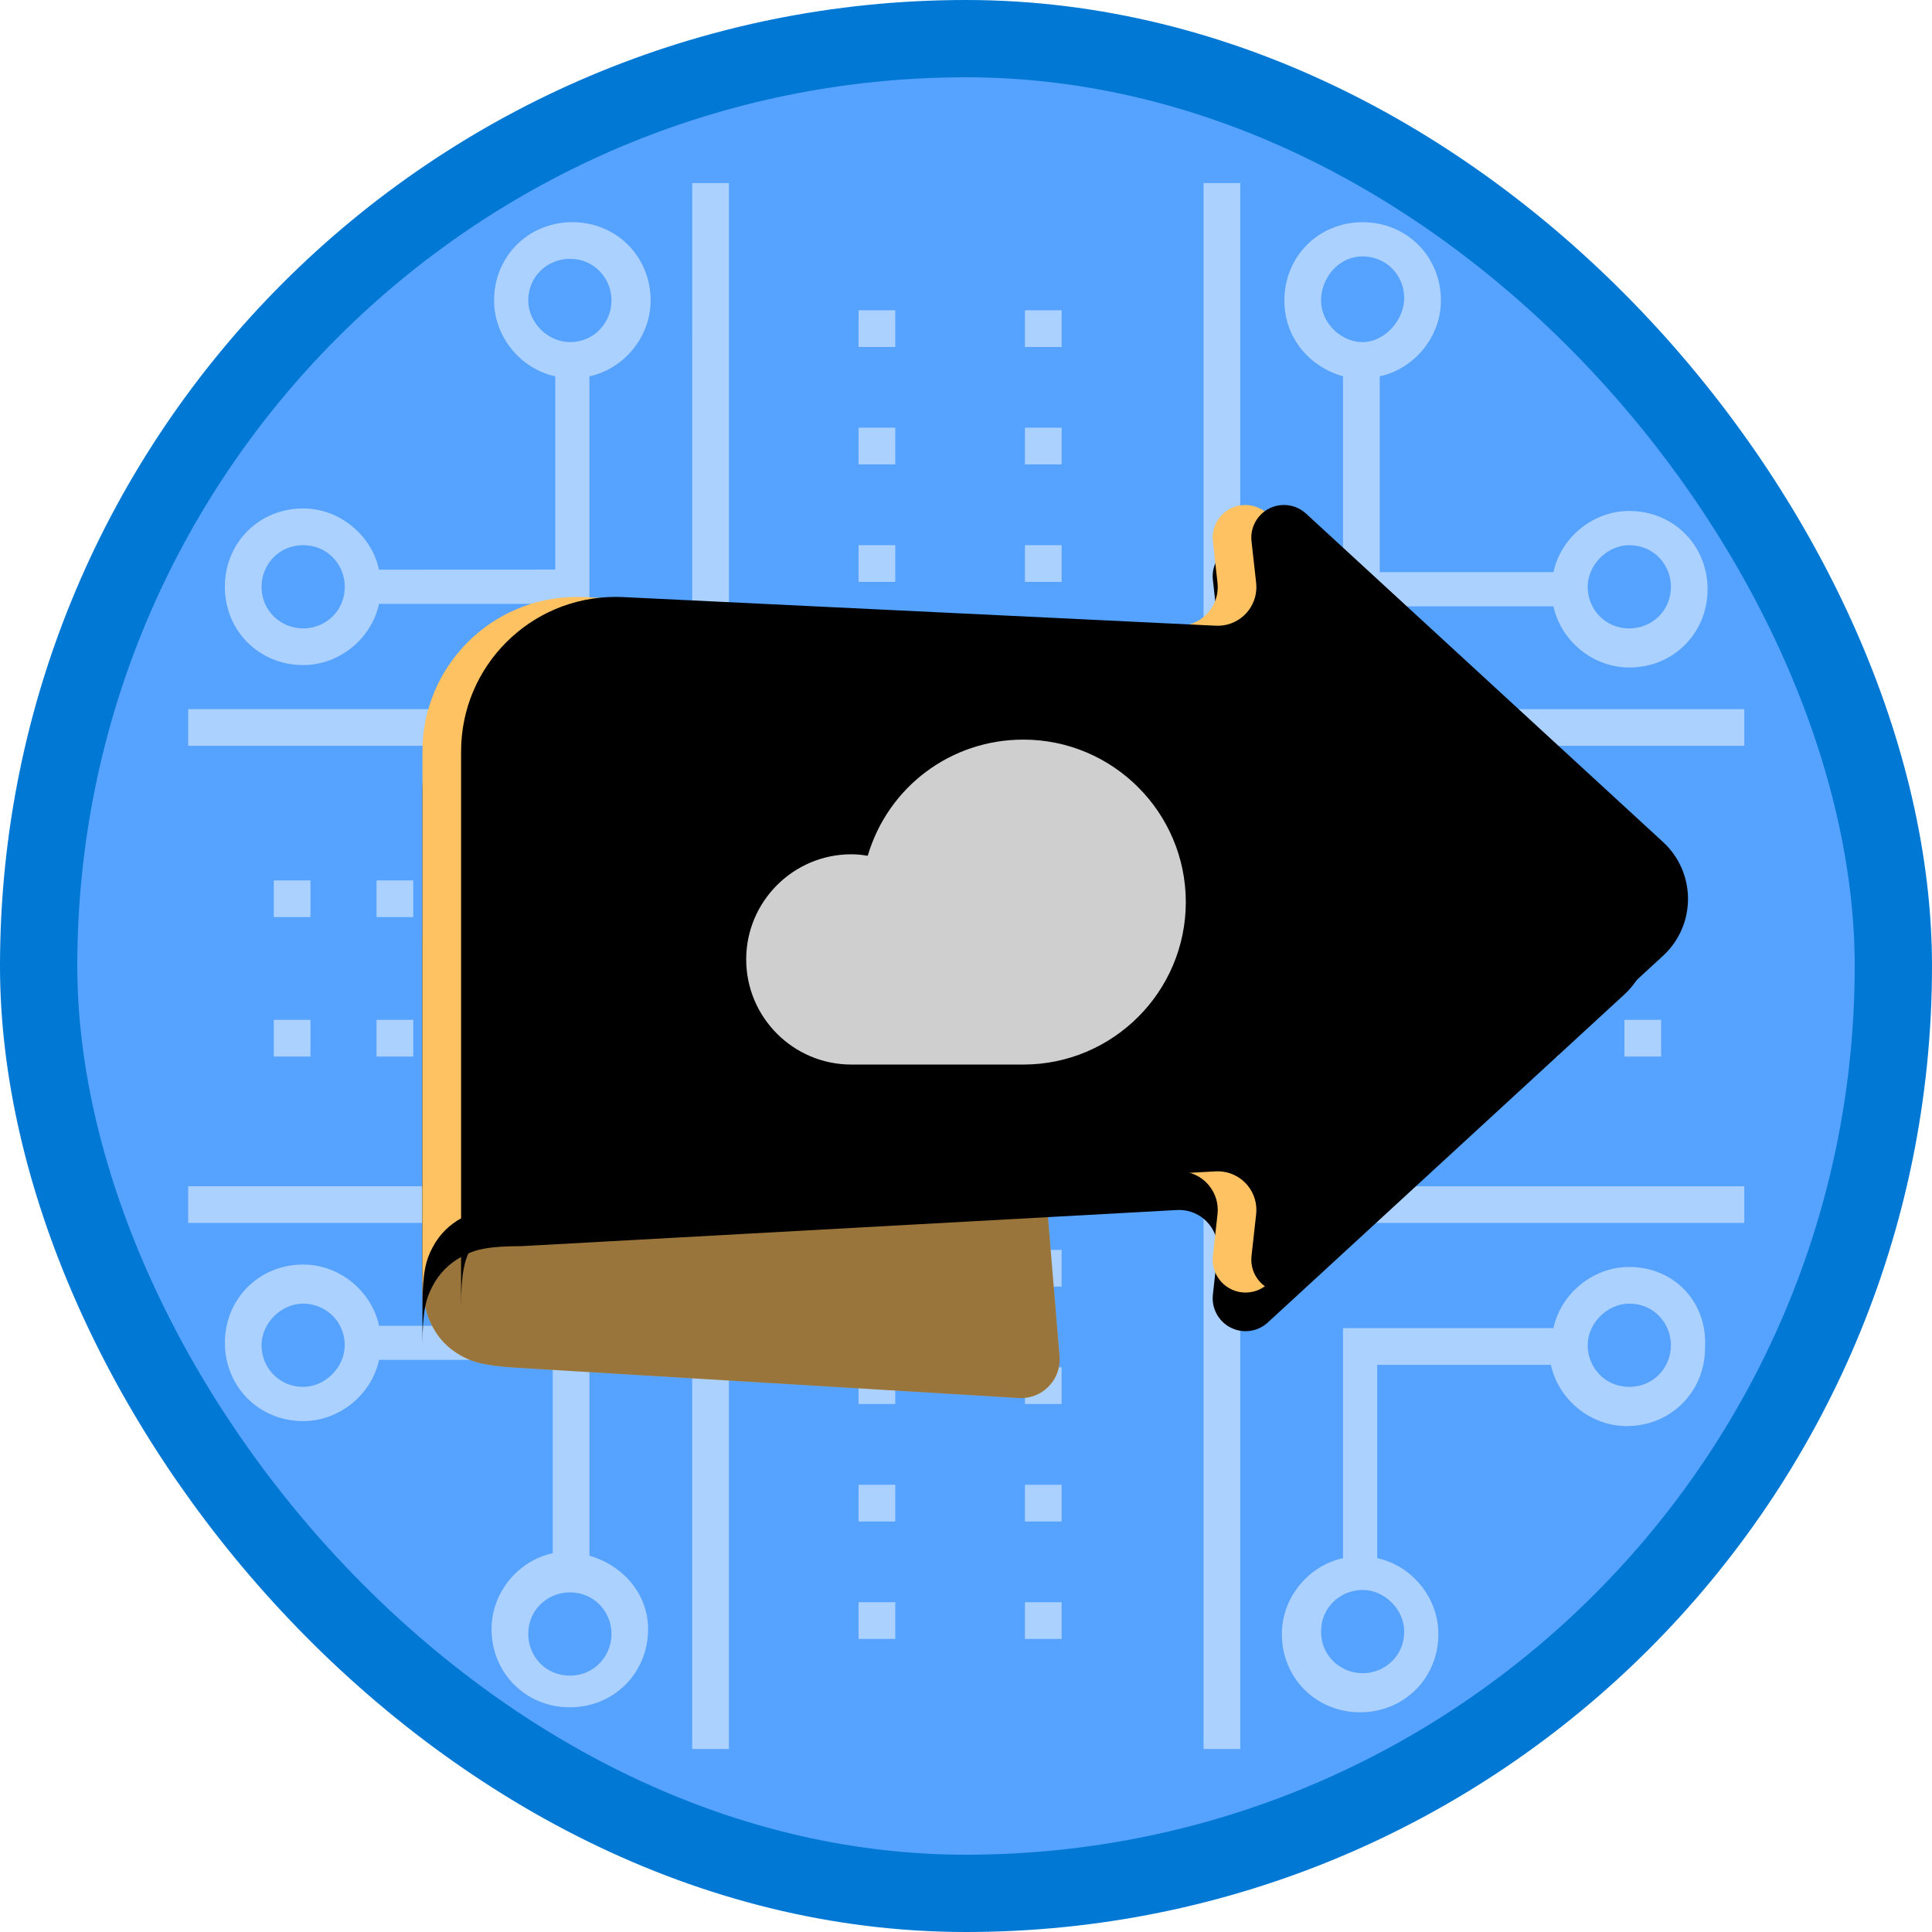 <?xml version="1.0" encoding="UTF-8"?>
<svg width="100px" height="100px" viewBox="0 0 100 100" version="1.1" xmlns="http://www.w3.org/2000/svg" xmlns:xlink="http://www.w3.org/1999/xlink">
    <!-- Generator: Sketch 52.6 (67491) - http://www.bohemiancoding.com/sketch -->
    <title>Azure SFA Generalist/apps-and-infrastructure-migration-and-modernization</title>
    <desc>Created with Sketch.</desc>
    <defs>
        <rect id="path-1" x="0" y="0" width="96" height="96" rx="48"></rect>
        <path d="M0.866,23 L32.032,23 L33.841,44.699 C33.932,45.799 33.114,46.766 32.014,46.858 C31.918,46.866 31.823,46.867 31.727,46.861 L5.726,45.293 C4.007,45.189 3.393,44.982 2.777,44.621 C2.161,44.259 1.683,43.752 1.36,43.115 C1.036,42.478 0.866,41.853 0.866,40.131 L0.866,23 Z" id="path-3"></path>
        <path d="M42.018,4.668 L41.778,2.514 C41.675,1.587 42.343,0.751 43.27,0.648 C43.755,0.594 44.241,0.753 44.6,1.084 L63.079,18.084 C64.704,19.579 64.81,22.11 63.314,23.736 C63.239,23.817 63.16,23.896 63.079,23.971 L44.62,40.953 C43.929,41.589 42.853,41.544 42.217,40.853 C41.884,40.491 41.724,40.002 41.778,39.514 L42.018,37.347 C42.14,36.249 41.348,35.261 40.251,35.139 C40.141,35.127 40.031,35.124 39.92,35.13 L5.994,37 C4.211,37 3.564,37.186 2.913,37.534 C2.261,37.883 1.749,38.394 1.4,39.046 C1.052,39.698 0.866,40.345 0.866,42.128 L0.866,13.396 C0.866,8.977 4.448,5.396 8.866,5.396 C8.995,5.396 9.124,5.399 9.252,5.405 L39.934,6.887 C41.037,6.94 41.975,6.089 42.028,4.986 C42.033,4.879 42.03,4.773 42.018,4.668 Z" id="path-4"></path>
        <filter x="-1.6%" y="-2.4%" width="103.1%" height="109.6%" filterUnits="objectBoundingBox" id="filter-5">
            <feOffset dx="0" dy="2" in="SourceAlpha" result="shadowOffsetOuter1"></feOffset>
            <feColorMatrix values="0 0 0 0 0   0 0 0 0 0   0 0 0 0 0  0 0 0 0.096 0" type="matrix" in="shadowOffsetOuter1"></feColorMatrix>
        </filter>
        <filter x="-1.6%" y="-2.4%" width="103.1%" height="109.6%" filterUnits="objectBoundingBox" id="filter-6">
            <feOffset dx="2" dy="0" in="SourceAlpha" result="shadowOffsetInner1"></feOffset>
            <feComposite in="shadowOffsetInner1" in2="SourceAlpha" operator="arithmetic" k2="-1" k3="1" result="shadowInnerInner1"></feComposite>
            <feColorMatrix values="0 0 0 0 1   0 0 0 0 1   0 0 0 0 1  0 0 0 0.446 0" type="matrix" in="shadowInnerInner1"></feColorMatrix>
        </filter>
    </defs>
    <g id="Badges" stroke="none" stroke-width="1" fill="none" fill-rule="evenodd">
        <g id="Azure-SFA-Generalist-1" transform="translate(-50, -860)">
            <g id="Azure-SFA-Generalist/apps-and-infrastructure-migration-and-modernization" transform="translate(50, 860)">
                <g id="Mask" transform="translate(2, 2)">
                    <mask id="mask-2" fill="white">
                        <use xlink:href="#path-1"></use>
                    </mask>
                    <use id="BG" fill="#55A2FF" xlink:href="#path-1"></use>
                    <g id="Group-53" opacity="0.5" mask="url(#mask-2)" fill="#FFFFFF">
                        <g transform="translate(7.675, 6.841)">
                            <polygon id="Fill-1" points="0.064 54.457 26.153 54.457 26.153 81.687 28.053 81.687 28.053 52.559 0.064 52.559"></polygon>
                            <path d="M20.835,71.683 L20.835,59.779 L9.944,59.779 C9.564,58.007 7.918,56.611 6.017,56.611 C3.737,56.611 1.965,58.383 1.965,60.663 C1.965,62.943 3.737,64.715 6.017,64.715 C7.918,64.715 9.564,63.322 9.944,61.547 L18.935,61.547 L18.935,71.551 C17.163,71.93 15.767,73.577 15.767,75.477 C15.767,77.757 17.539,79.529 19.819,79.529 C22.099,79.529 23.871,77.757 23.871,75.477 C23.874,73.709 22.607,72.188 20.835,71.683 L20.835,71.683 Z M6.017,62.943 C4.75,62.943 3.862,61.93 3.862,60.789 C3.862,59.65 4.875,58.634 6.017,58.634 C7.155,58.637 8.168,59.525 8.168,60.792 C8.168,61.93 7.155,62.943 6.017,62.943 Z M19.822,77.889 C18.555,77.889 17.667,76.876 17.667,75.735 C17.667,74.468 18.68,73.58 19.822,73.58 C21.089,73.58 21.976,74.593 21.976,75.735 C21.973,76.873 21.089,77.889 19.822,77.889 Z" id="Fill-2"></path>
                            <polygon id="Fill-3" points="52.621 81.687 54.521 81.687 54.521 54.457 80.61 54.457 80.61 52.56 52.621 52.56"></polygon>
                            <path d="M74.657,56.737 C72.757,56.737 71.111,58.129 70.731,59.904 L59.84,59.904 L59.84,71.809 C58.068,72.188 56.673,73.835 56.673,75.735 C56.673,78.015 58.444,79.787 60.724,79.787 C63.004,79.787 64.776,78.015 64.776,75.735 C64.776,73.835 63.384,72.188 61.609,71.809 L61.609,61.805 L70.6,61.805 C70.979,63.577 72.626,64.973 74.526,64.973 C76.806,64.973 78.578,63.201 78.578,60.921 C78.713,58.512 76.938,56.737 74.658,56.737 L74.657,56.737 Z M63.007,75.61 C63.007,76.877 61.994,77.764 60.853,77.764 C59.715,77.761 58.702,76.874 58.702,75.61 C58.702,74.343 59.715,73.455 60.856,73.455 C61.994,73.455 63.007,74.468 63.007,75.61 Z M74.657,62.943 C73.39,62.943 72.503,61.93 72.503,60.789 C72.503,59.65 73.516,58.634 74.657,58.634 C75.924,58.634 76.812,59.647 76.812,60.789 C76.812,61.93 75.924,62.943 74.657,62.943 Z" id="Fill-4"></path>
                            <polygon id="Fill-5" points="26.153 27.864 0.065 27.864 0.065 29.761 28.054 29.761 28.054 0.634 26.154 0.634"></polygon>
                            <path d="M6.016,25.584 C7.917,25.584 9.563,24.191 9.943,22.416 L20.834,22.416 L20.834,10.637 C22.606,10.257 24.001,8.611 24.001,6.711 C24.001,4.431 22.229,2.659 19.949,2.659 C17.67,2.659 15.898,4.431 15.898,6.711 C15.898,8.611 17.29,10.257 19.065,10.637 L19.065,20.64 L9.942,20.644 C9.563,18.872 7.917,17.476 6.016,17.476 C3.736,17.476 1.964,19.248 1.964,21.528 C1.961,23.808 3.736,25.583 6.016,25.583 L6.016,25.584 Z M17.667,6.711 C17.667,5.444 18.679,4.556 19.821,4.556 C21.088,4.556 21.975,5.569 21.975,6.711 C21.972,7.852 21.088,8.865 19.821,8.865 C18.679,8.865 17.667,7.852 17.667,6.711 Z M6.016,19.377 C7.283,19.377 8.171,20.39 8.171,21.532 C8.171,22.799 7.158,23.686 6.016,23.686 C4.875,23.683 3.862,22.796 3.862,21.529 C3.862,20.39 4.749,19.377 6.016,19.377 Z" id="Fill-6"></path>
                            <polygon id="Fill-7" points="54.521 27.864 54.521 0.634 52.621 0.634 52.621 29.761 80.61 29.761 80.61 27.864"></polygon>
                            <path d="M59.84,10.637 L59.84,22.542 L70.731,22.542 C71.11,24.314 72.757,25.709 74.657,25.709 C76.937,25.709 78.709,23.938 78.709,21.658 C78.709,19.378 76.937,17.606 74.657,17.606 C72.757,17.606 71.11,18.998 70.731,20.773 L61.74,20.773 L61.74,10.638 C63.511,10.259 64.907,8.612 64.907,6.712 C64.907,4.432 63.135,2.66 60.855,2.66 C58.575,2.66 56.804,4.432 56.804,6.712 C56.8,8.612 58.067,10.133 59.839,10.638 L59.84,10.637 Z M74.657,19.377 C75.924,19.377 76.812,20.39 76.812,21.532 C76.812,22.799 75.799,23.686 74.657,23.686 C73.39,23.686 72.503,22.673 72.503,21.532 C72.506,20.39 73.519,19.377 74.657,19.377 Z M60.852,4.431 C62.119,4.431 63.007,5.444 63.007,6.586 C63.007,7.724 61.994,8.866 60.852,8.866 C59.714,8.866 58.701,7.853 58.701,6.711 C58.701,5.573 59.585,4.431 60.852,4.431 Z" id="Fill-8"></path>
                            <polygon id="Fill-9" points="34.764 39.514 36.664 39.514 36.664 37.613 34.764 37.613"></polygon>
                            <polygon id="Fill-10" points="34.764 33.437 36.664 33.437 36.664 31.536 34.764 31.536"></polygon>
                            <polygon id="Fill-11" points="34.764 45.595 36.664 45.595 36.664 43.694 34.764 43.694"></polygon>
                            <polygon id="Fill-12" points="34.764 15.197 36.664 15.197 36.664 13.296 34.764 13.296"></polygon>
                            <polygon id="Fill-13" points="34.764 21.278 36.664 21.278 36.664 19.377 34.764 19.377"></polygon>
                            <polygon id="Fill-14" points="34.764 27.356 36.664 27.356 36.664 25.455 34.764 25.455"></polygon>
                            <polygon id="Fill-15" points="34.764 69.911 36.664 69.911 36.664 68.011 34.764 68.011"></polygon>
                            <polygon id="Fill-16" points="34.764 75.989 36.664 75.989 36.664 74.089 34.764 74.089"></polygon>
                            <polygon id="Fill-17" points="34.764 57.753 36.664 57.753 36.664 55.853 34.764 55.853"></polygon>
                            <polygon id="Fill-18" points="34.764 51.672 36.664 51.672 36.664 49.772 34.764 49.772"></polygon>
                            <polygon id="Fill-19" points="34.764 63.83 36.664 63.83 36.664 61.93 34.764 61.93"></polygon>
                            <polygon id="Fill-20" points="34.764 9.12 36.664 9.12 36.664 7.219 34.764 7.219"></polygon>
                            <polygon id="Fill-21" points="43.376 27.356 45.276 27.356 45.276 25.455 43.376 25.455"></polygon>
                            <polygon id="Fill-22" points="43.376 33.437 45.276 33.437 45.276 31.536 43.376 31.536"></polygon>
                            <polygon id="Fill-23" points="43.376 39.514 45.276 39.514 45.276 37.613 43.376 37.613"></polygon>
                            <polygon id="Fill-24" points="43.376 9.12 45.276 9.12 45.276 7.219 43.376 7.219"></polygon>
                            <polygon id="Fill-25" points="43.376 45.595 45.276 45.595 45.276 43.694 43.376 43.694"></polygon>
                            <polygon id="Fill-26" points="43.376 21.278 45.276 21.278 45.276 19.377 43.376 19.377"></polygon>
                            <polygon id="Fill-27" points="43.376 15.197 45.276 15.197 45.276 13.296 43.376 13.296"></polygon>
                            <polygon id="Fill-28" points="43.376 69.911 45.276 69.911 45.276 68.011 43.376 68.011"></polygon>
                            <polygon id="Fill-29" points="43.376 51.672 45.276 51.672 45.276 49.772 43.376 49.772"></polygon>
                            <polygon id="Fill-30" points="43.376 57.753 45.276 57.753 45.276 55.853 43.376 55.853"></polygon>
                            <polygon id="Fill-31" points="43.376 63.83 45.276 63.83 45.276 61.93 43.376 61.93"></polygon>
                            <polygon id="Fill-32" points="43.376 75.989 45.276 75.989 45.276 74.089 43.376 74.089"></polygon>
                            <polygon id="Fill-33" points="15.133 45.846 17.033 45.846 17.033 43.945 15.133 43.945"></polygon>
                            <polygon id="Fill-34" points="20.455 45.846 22.355 45.846 22.355 43.945 20.455 43.945"></polygon>
                            <polygon id="Fill-35" points="4.495 45.846 6.396 45.846 6.396 43.945 4.495 43.945"></polygon>
                            <polygon id="Fill-36" points="9.814 45.846 11.715 45.846 11.715 43.945 9.814 43.945"></polygon>
                            <polygon id="Fill-37" points="25.774 45.846 27.674 45.846 27.674 43.945 25.774 43.945"></polygon>
                            <polygon id="Fill-38" points="4.495 38.629 6.396 38.629 6.396 36.729 4.495 36.729"></polygon>
                            <polygon id="Fill-39" points="20.455 38.629 22.355 38.629 22.355 36.729 20.455 36.729"></polygon>
                            <polygon id="Fill-40" points="25.774 38.629 27.674 38.629 27.674 36.729 25.774 36.729"></polygon>
                            <polygon id="Fill-41" points="9.814 38.629 11.715 38.629 11.715 36.729 9.814 36.729"></polygon>
                            <polygon id="Fill-42" points="15.133 38.629 17.033 38.629 17.033 36.729 15.133 36.729"></polygon>
                            <polygon id="Fill-43" points="69.085 38.629 70.986 38.629 70.986 36.729 69.085 36.729"></polygon>
                            <polygon id="Fill-44" points="63.766 38.629 65.667 38.629 65.667 36.729 63.766 36.729"></polygon>
                            <polygon id="Fill-45" points="53.129 38.629 55.029 38.629 55.029 36.729 53.129 36.729"></polygon>
                            <polygon id="Fill-46" points="74.404 38.629 76.304 38.629 76.304 36.729 74.404 36.729"></polygon>
                            <polygon id="Fill-47" points="58.448 38.629 60.348 38.629 60.348 36.729 58.448 36.729"></polygon>
                            <polygon id="Fill-48" points="74.404 45.846 76.304 45.846 76.304 43.945 74.404 43.945"></polygon>
                            <polygon id="Fill-49" points="53.129 45.846 55.029 45.846 55.029 43.945 53.129 43.945"></polygon>
                            <polygon id="Fill-50" points="58.448 45.846 60.348 45.846 60.348 43.945 58.448 43.945"></polygon>
                            <polygon id="Fill-51" points="63.766 45.846 65.667 45.846 65.667 43.945 63.766 43.945"></polygon>
                            <polygon id="Fill-52" points="69.085 45.846 70.986 45.846 70.986 43.945 69.085 43.945"></polygon>
                        </g>
                    </g>
                    <g id="Arrow" mask="url(#mask-2)">
                        <g transform="translate(19, 23.5)">
                            <g id="Rectangle" fill-rule="evenodd">
                                <use fill="#FFC262" xlink:href="#path-3"></use>
                                <use fill-opacity="0.401" fill="#000000" xlink:href="#path-3"></use>
                            </g>
                            <g id="Path">
                                <use fill="black" fill-opacity="1" filter="url(#filter-5)" xlink:href="#path-4"></use>
                                <use fill="#FFC262" fill-rule="evenodd" xlink:href="#path-4"></use>
                                <use fill="black" fill-opacity="1" filter="url(#filter-6)" xlink:href="#path-4"></use>
                            </g>
                        </g>
                    </g>
                    <path d="M50.968,53.101 L42.064,53.101 C39.064,53.101 36.623,50.66 36.623,47.66 C36.623,44.659 39.064,42.218 42.064,42.218 C42.339,42.218 42.616,42.243 42.913,42.296 C43.965,38.731 47.211,36.282 50.968,36.282 C55.605,36.282 59.377,40.055 59.377,44.692 C59.377,49.328 55.605,53.101 50.968,53.101 Z" id="Cloud" fill="#FFFFFF" fill-rule="nonzero" opacity="0.9" mask="url(#mask-2)"></path>
                </g>
                <g id="Azure-Border" stroke="#0078D4" stroke-width="4">
                    <rect x="2" y="2" width="96" height="96" rx="48"></rect>
                </g>
            </g>
        </g>
    </g>
</svg>